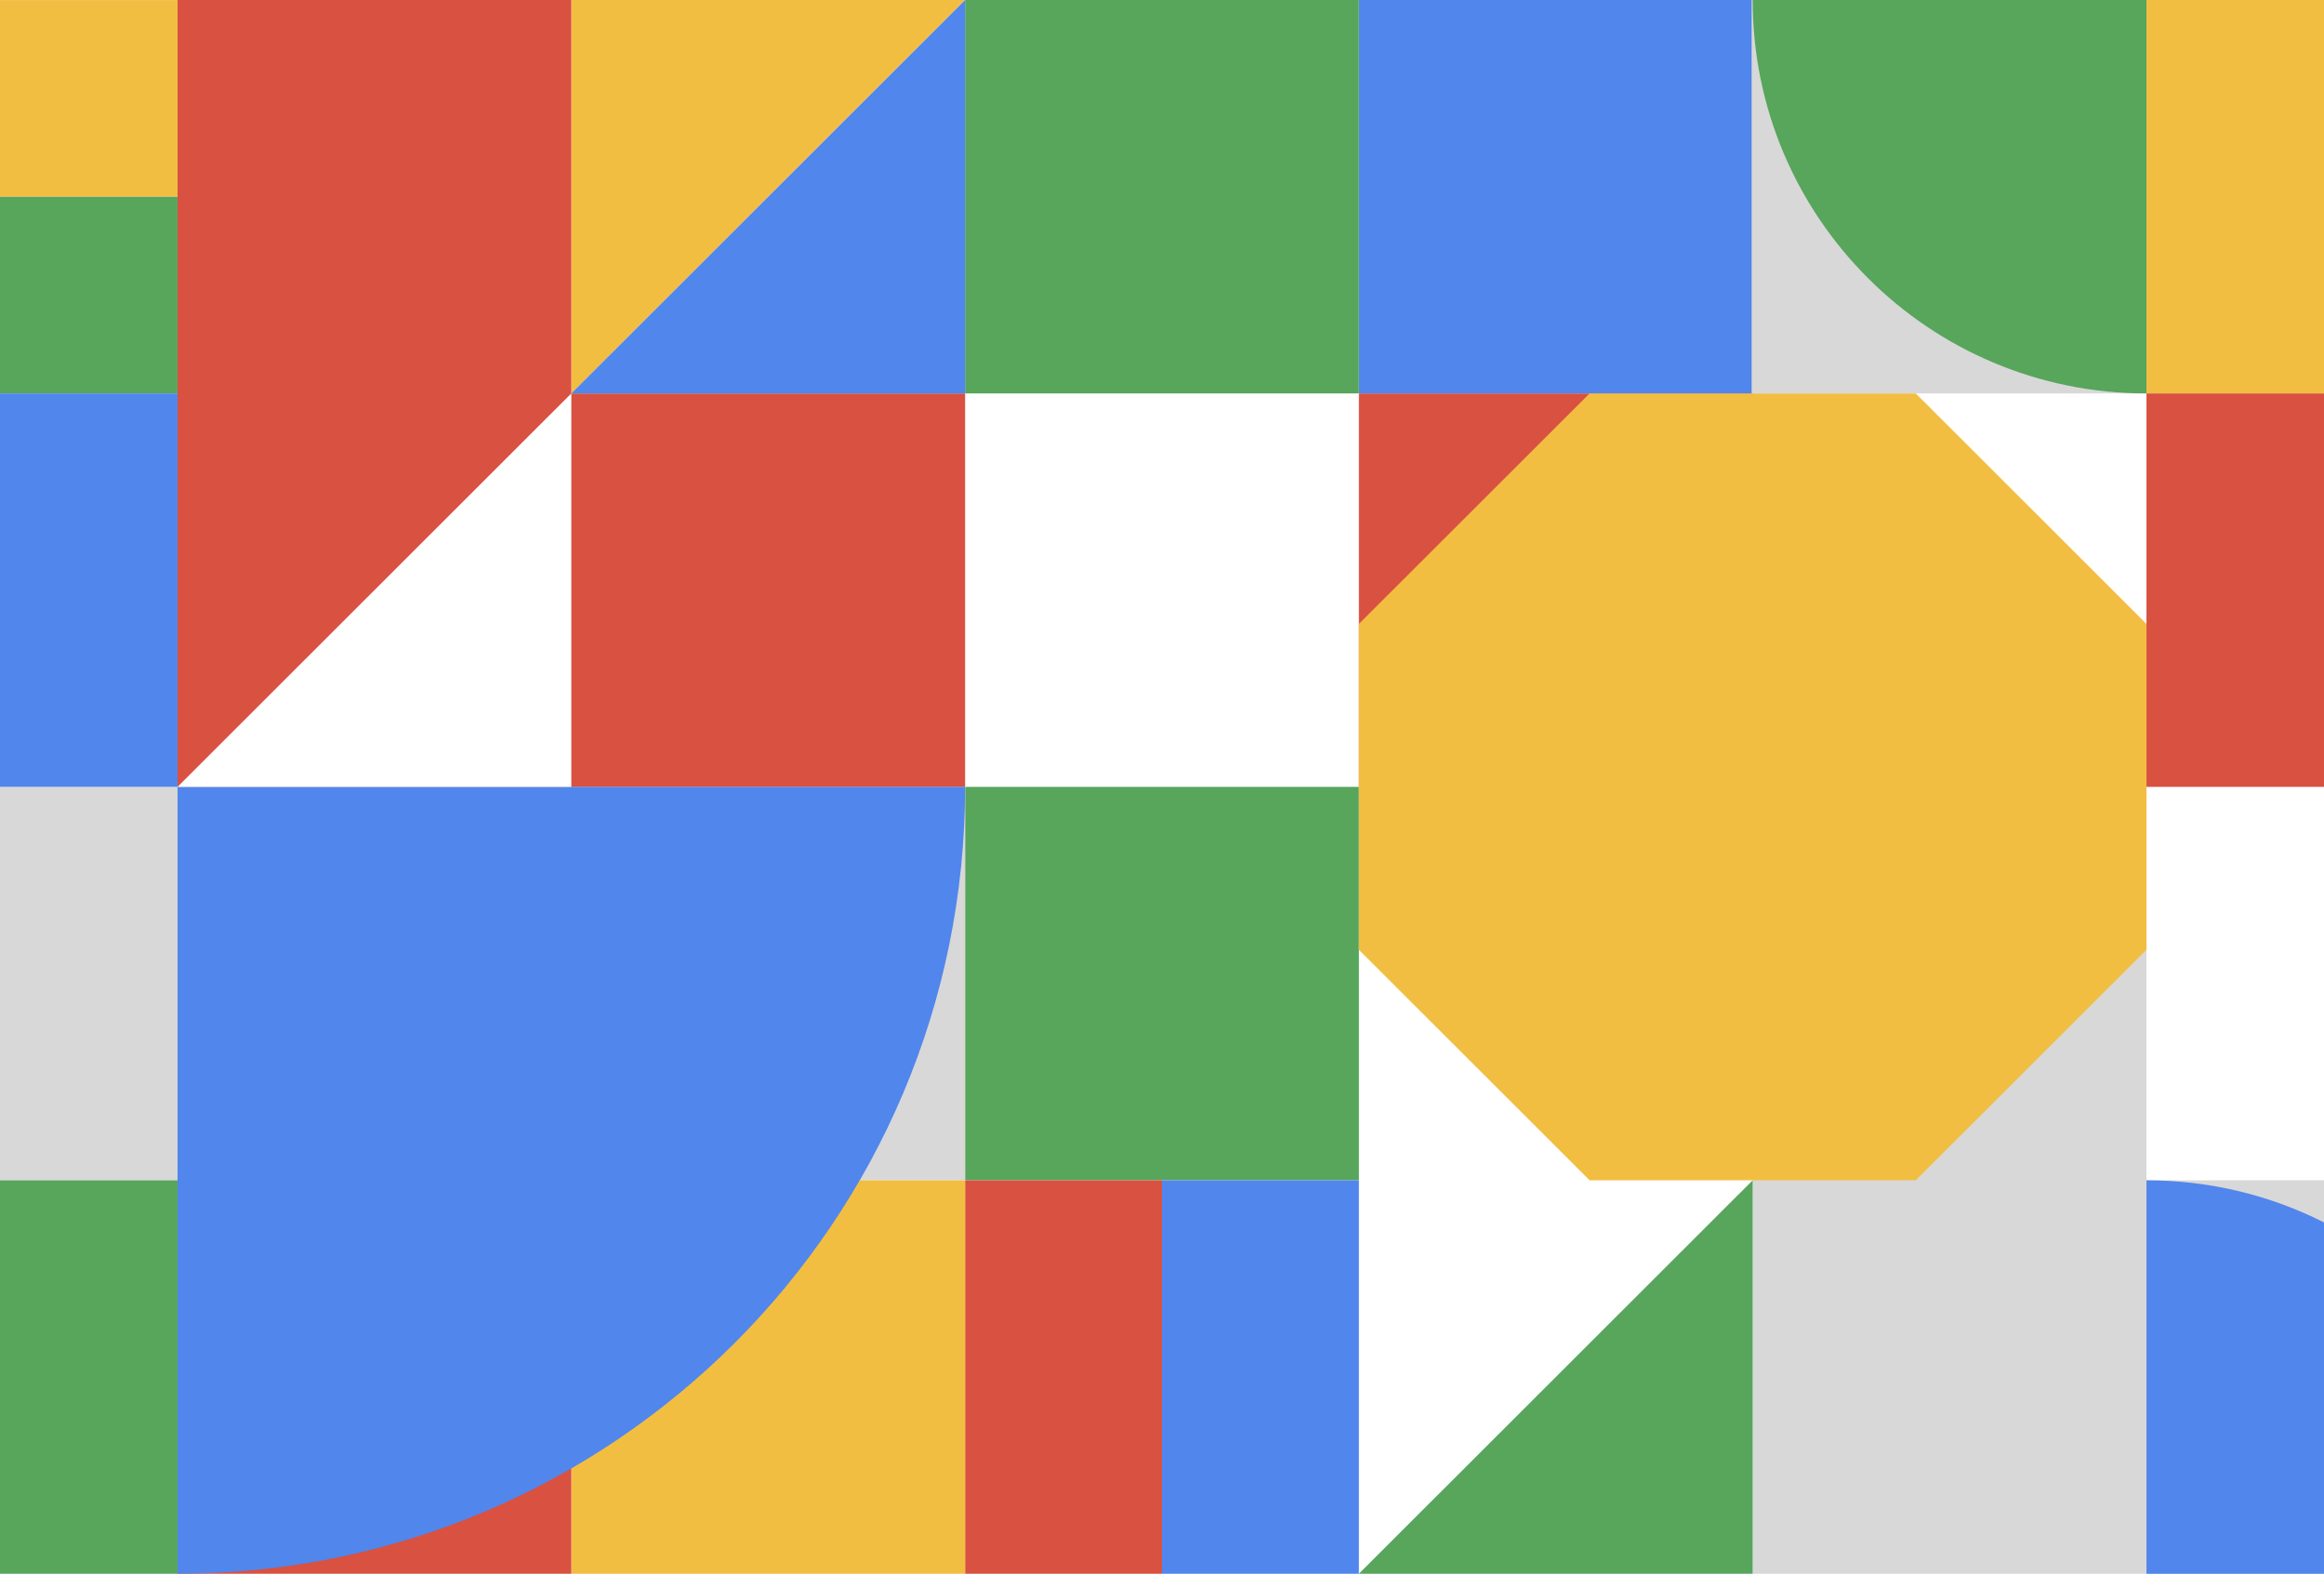 <?xml version="1.0" encoding="UTF-8"?>
<svg xmlns="http://www.w3.org/2000/svg" id="Layer_2" viewBox="0 0 288 195">
  <defs>
    <style>.cls-1{fill:#d95140;}.cls-2{fill:#5186ec;}.cls-3{fill:#d8d8d8;}.cls-4{fill:#58a55c;}.cls-5{fill:#f2be42;}.cls-6{fill:#fff;}</style>
  </defs>
  <g id="Layer_4">
    <rect class="cls-6" y="0" width="288" height="195"></rect>
    <rect class="cls-1" x="168.4" y="48.75" width="48.8" height="48.75"></rect>
    <rect class="cls-4" x="119.6" y="97.5" width="48.8" height="48.75" transform="translate(288 243.75) rotate(180)"></rect>
    <rect class="cls-3" x="266" y="146.25" width="22" height="48.75" transform="translate(554 341.25) rotate(180)"></rect>
    <rect class="cls-5" x="266" width="22" height="48.75" transform="translate(554 48.75) rotate(180)"></rect>
    <rect class="cls-1" x="266" y="48.75" width="22" height="48.75" transform="translate(554 146.25) rotate(180)"></rect>
    <rect class="cls-3" x="217.2" y="97.5" width="48.8" height="97.5" transform="translate(483.2 292.5) rotate(180)"></rect>
    <rect class="cls-2" x="168.4" y="0" width="48.8" height="48.75" transform="translate(385.6 48.75) rotate(180)"></rect>
    <rect class="cls-3" x="217.07" y="0" width="48.8" height="48.75" transform="translate(482.94 48.75) rotate(180)"></rect>
    <polygon class="cls-6" points="168.4 195 217.2 146.25 168.4 146.25 168.4 195"></polygon>
    <rect class="cls-4" x="119.6" y="0" width="48.8" height="48.75" transform="translate(288 48.75) rotate(180)"></rect>
    <rect class="cls-1" x="119.6" y="146.25" width="24.4" height="48.75" transform="translate(263.6 341.25) rotate(180)"></rect>
    <rect class="cls-2" x="144" y="146.25" width="24.4" height="48.75" transform="translate(312.4 341.25) rotate(180)"></rect>
    <polygon class="cls-5" points="70.8 48.75 119.6 0 70.8 0 70.8 48.75"></polygon>
    <rect class="cls-3" x="0" y="97.5" width="119.6" height="48.75" transform="translate(119.6 243.75) rotate(180)"></rect>
    <rect class="cls-5" x="70.8" y="146.25" width="48.8" height="48.75" transform="translate(190.4 341.25) rotate(180)"></rect>
    <polygon class="cls-1" points="22 97.5 70.8 48.75 70.8 0 22 0 22 97.5"></polygon>
    <rect class="cls-1" x="22" y="48.75" width="97.6" height="48.75" transform="translate(141.6 146.25) rotate(180)"></rect>
    <rect class="cls-1" x="22" y="146.25" width="48.8" height="48.75" transform="translate(92.8 341.25) rotate(180)"></rect>
    <rect class="cls-5" y="0" width="22" height="24.37" transform="translate(22 24.38) rotate(180)"></rect>
    <rect class="cls-4" y="24.38" width="22" height="24.37" transform="translate(22 73.13) rotate(180)"></rect>
    <rect class="cls-2" y="48.75" width="22" height="48.75" transform="translate(22 146.25) rotate(180)"></rect>
    <rect class="cls-4" y="146.25" width="22" height="48.75" transform="translate(22 341.25) rotate(180)"></rect>
    <path class="cls-2" d="M266,146.25v48.75h22v-43.53c-6.61-3.34-14.09-5.22-22-5.22Z"></path>
    <path class="cls-4" d="M266,48.75C239.05,48.75,217.2,26.92,217.2,0h48.8v48.75Z"></path>
    <polygon class="cls-4" points="217.2 146.25 168.4 195 217.2 195 217.2 146.25"></polygon>
    <polygon class="cls-5" points="237.41 48.75 196.99 48.75 168.4 77.31 168.4 117.69 196.99 146.25 237.41 146.25 266 117.69 266 77.31 237.41 48.75"></polygon>
    <polygon class="cls-2" points="119.6 0 70.8 48.75 119.6 48.75 119.6 0"></polygon>
    <path class="cls-2" d="M119.6,97.5c0,53.85-43.7,97.5-97.6,97.5v-97.5s97.6,0,97.6,0Z"></path>
    <polygon class="cls-6" points="70.8 48.75 22 97.5 70.8 97.5 70.8 48.75"></polygon>
  </g>
</svg>
